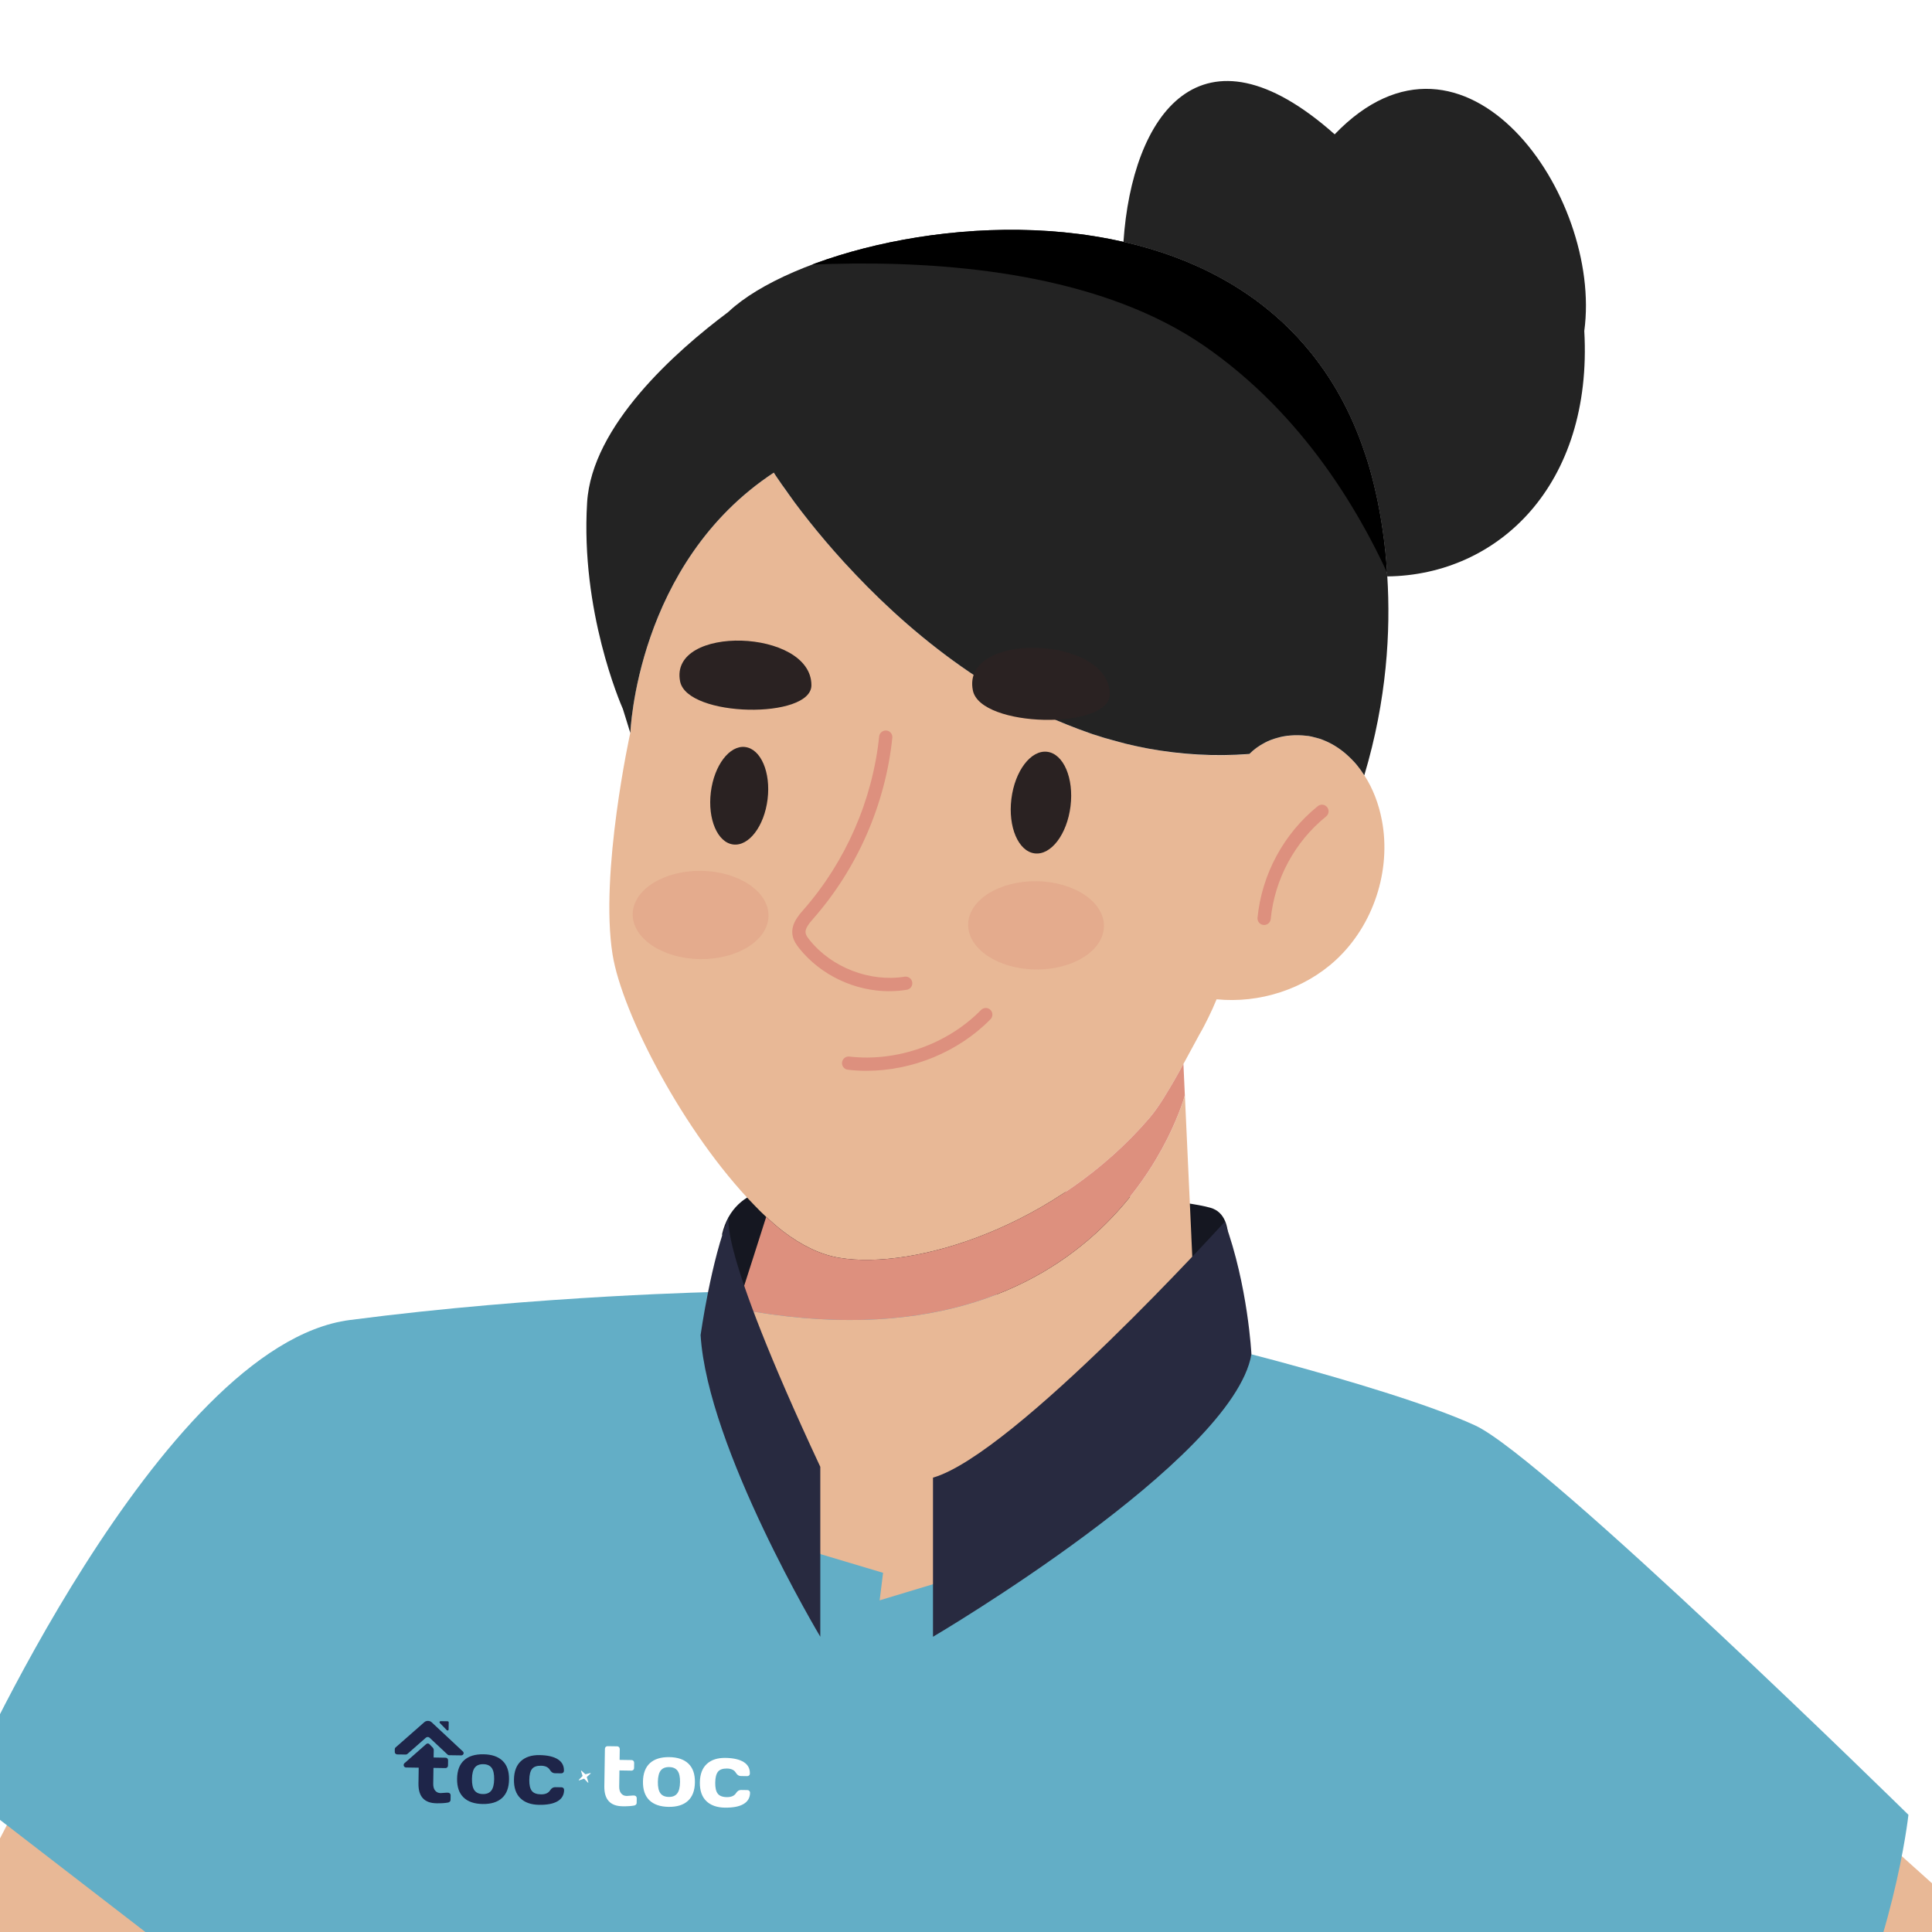<?xml version="1.0" encoding="UTF-8"?>
<svg xmlns="http://www.w3.org/2000/svg" xmlns:xlink="http://www.w3.org/1999/xlink" viewBox="0 0 800 800">
  <defs>
    <style>
      .cls-1 {
        fill: #1e2549;
      }

      .cls-2 {
        fill: #282a40;
      }

      .cls-3, .cls-4 {
        fill: #63aec6;
      }

      .cls-5 {
        fill: #2a2222;
      }

      .cls-6 {
        fill: #fff;
      }

      .cls-7 {
        clip-path: url(#clippath-1);
      }

      .cls-8 {
        isolation: isolate;
      }

      .cls-9 {
        fill: #232323;
      }

      .cls-10 {
        fill: #dd907e;
      }

      .cls-11 {
        fill: #151721;
      }

      .cls-4 {
        mix-blend-mode: multiply;
      }

      .cls-12 {
        fill: #d68172;
        opacity: .24;
      }

      .cls-13 {
        fill: #e8b896;
      }

      .cls-14 {
        clip-path: url(#clippath);
      }
    </style>
    <clipPath id="clippath">
      <rect class="cls-6" width="800" height="800"/>
    </clipPath>
    <clipPath id="clippath-1">
      <path class="cls-9" d="M574.45,238.67c1.42,22.56-.15,51.02-9.52,82.36-.49-.74-.98-1.47-1.47-2.16-1.03-1.42-2.11-2.75-3.34-4.02-2.99-3.14-6.43-5.79-10.4-7.65-1.37-.64-2.84-1.23-4.37-1.62-1.52-.44-2.99-.79-4.56-.93-2.16-.24-4.32-.29-6.47-.1-1.86.15-3.63.44-5.4.98h-.05c-1.77.49-3.48,1.13-5.05,1.96-2.4,1.23-4.61,2.8-6.48,4.71-14.52,1.13-28.45.2-41.74-2.21-3.19-.59-6.28-1.28-9.37-2.01-.79-.25-1.62-.44-2.4-.64-2.26-.59-4.51-1.23-6.72-1.86-.98-.34-1.91-.64-2.89-.93-1.03-.29-2.11-.64-3.14-1.03-6.03-2.11-11.97-4.46-17.71-7.11-2.35-1.08-4.71-2.21-7.01-3.38-1.86-.93-3.73-1.91-5.54-2.89-2.21-1.18-4.37-2.4-6.52-3.73-1.81-1.03-3.63-2.11-5.4-3.24-2.6-1.62-5.1-3.24-7.55-4.91-18.64-12.66-34.48-27.08-47.04-40.32-1.67-1.77-3.29-3.48-4.86-5.2-5.49-6.03-10.25-11.67-14.23-16.68-1.08-1.42-2.16-2.8-3.19-4.07-2.06-2.65-3.83-5.05-5.3-7.16-1.13-1.57-2.11-2.94-2.94-4.12-2.26-3.19-3.38-5-3.38-5-57,37.53-59.4,107.87-59.4,107.87,0,0-.05-.2-.15-.54-.64-2.01-2.89-9.42-2.94-9.47-1.03-2.35-17.56-40.52-14.81-85.45,1.91-31.84,36.74-62.69,58.32-78.83l.05-.05c.1-.1.2-.2.34-.29,24.77-23.15,98.79-43.56,163.39-28.79,29.09,6.62,56.26,20.41,76.18,44.25,9.76,11.63,17.81,25.65,23.45,42.43,0,0,2.4,6.28,4.86,17.36,1.96,8.73,3.92,20.5,4.76,34.48Z"/>
    </clipPath>
  </defs>
  <g class="cls-8">
    <g id="TEXTS">
      <g>
        <rect class="cls-6" width="800" height="800"/>
        <g class="cls-14">
          <path class="cls-13" d="M16.09,730.08s-78.16,151.72-82.76,158.62,124.14,135.63,124.14,135.63l48.28-213.79-89.66-80.46Z"/>
          <path class="cls-13" d="M747.13,732.38s-78.16,151.72-82.76,158.62c-4.6,6.9,124.14,135.63,124.14,135.63l48.28-213.79-89.66-80.46Z"/>
          <g>
            <path class="cls-11" d="M298.99,511.04c5.15-21.84,28.54-19.67,33.08-19.95,37.32-2.27,149.06,3.16,169.22,9.04,23.25,6.78-16.15,81.78-16.15,81.78l-173.78-32.98-12.37-37.9Z"/>
            <path class="cls-3" d="M211.56,1273.9l-78.39-134.07c-7.51,38.51-16.09,81.67-24.09,119.59-20.45,97.52-49.1,411.85-49.1,411.85,7.85,4.81,16.14,9.37,24.72,13.59,82.02,40.66,195.23,56.36,295.1,57.98,93.89,1.57,176.05-9.42,209.26-23.79,45.57-19.72,90.55-57.34,117.58-82.51,15.89-14.76,25.6-25.26,25.6-25.26l-139.06-517.51,8.83-91.39s-1.42-4.32-3.87-11.72l19.13-74.85,46.8,29.33s6.97-3.92,17.32-10.94c21.58-14.62,57.93-42.87,76.13-77.7,13.05-25.07,21.19-50.52,26.05-70.15,5.15-20.75,6.67-34.88,6.67-34.88,0,0-150.69-147.94-179.34-161.19-19.43-8.98-55.18-19.33-76.13-25.07-9.96-2.75-16.58-4.41-16.58-4.41-.08.33-.21.73-.29,1.07-2.36-5.2-5.35-11.38-8.86-17.82-9.14-16.75-105.67-4.79-144.68-7.75-26.4-2.01-66.84,3.41-90.24,7.12.14-.25.27-.59.42-.82l-18.42,3.88c-25.38-1-94.81-2.12-130.87,13.22-18.44,7.8-108.14,140.74-128.64,173.9l105.53,88.51"/>
            <path class="cls-13" d="M572.2,339.62c3.97,20.75-3.48,43.51-19.03,57.88-13.15,12.16-31.69,18.05-49.4,16.29-1.03,2.5-2.16,5-3.34,7.41-1.18,2.4-2.4,4.81-3.78,7.16-1.81,3.29-4.12,7.6-6.62,12.21-2.4,4.41-5.05,9.12-7.65,13.24v.05c-2.16,3.48-4.32,6.62-6.33,8.98-38.41,44.83-97.17,63.23-128.57,57.98-7.9-1.32-15.65-5.2-23.15-10.89-2.35-1.81-4.71-3.88-7.06-6.03-1.72-1.57-3.43-3.29-5.1-5.05-29.09-29.92-54.6-79.27-58.52-103.6-5.4-33.7,7.31-91.68,7.31-91.68h.05s2.4-70.34,59.4-107.87c0,0,1.13,1.81,3.38,5,.78,1.23,1.77,2.6,2.94,4.12,1.47,2.11,3.24,4.51,5.3,7.16,1.03,1.28,2.11,2.65,3.19,4.07,3.97,5,8.73,10.64,14.23,16.68,1.57,1.72,3.19,3.43,4.86,5.2,12.56,13.24,28.4,27.67,47.04,40.32,2.45,1.67,5,3.34,7.55,4.91,1.77,1.13,3.58,2.21,5.4,3.24,2.16,1.32,4.32,2.55,6.52,3.73,1.81.98,3.68,1.96,5.54,2.89,2.31,1.18,4.66,2.31,7.01,3.38,5.74,2.65,11.67,5,17.71,7.11,1.03.39,2.11.74,3.14,1.03.98.29,1.91.59,2.89.93,2.21.69,4.46,1.32,6.72,1.86.78.2,1.62.39,2.4.64,3.09.74,6.18,1.42,9.37,2.01,13.24,2.45,27.18,3.39,41.69,2.26l.05-.05c1.86-1.91,4.07-3.48,6.48-4.71,1.62-.79,3.29-1.47,5.05-1.96h.05c1.77-.49,3.58-.79,5.4-.98,2.16-.2,4.32-.15,6.47.1,1.57.2,3.09.49,4.56.93,1.52.39,2.99.98,4.37,1.62,3.97,1.86,7.41,4.51,10.4,7.65,1.18,1.28,2.31,2.6,3.34,4.02.49.69.98,1.42,1.47,2.16,3.63,5.59,6.03,12.02,7.26,18.59Z"/>
            <path class="cls-6" d="M560.13,314.85c1.23,1.28,2.31,2.6,3.34,4.02-1.03-1.42-2.16-2.75-3.34-4.02Z"/>
            <path class="cls-6" d="M540.8,304.65c1.57.15,3.04.49,4.56.93-1.47-.44-2.99-.74-4.56-.93Z"/>
            <path class="cls-6" d="M534.33,304.55c-1.81.2-3.63.49-5.4.98,1.77-.54,3.53-.83,5.4-.98Z"/>
            <path class="cls-6" d="M523.83,307.49c1.57-.83,3.29-1.47,5.05-1.96-1.77.49-3.43,1.18-5.05,1.96Z"/>
            <path class="cls-6" d="M517.36,312.2l-.05.05c-14.52,1.13-28.45.2-41.69-2.26,13.29,2.4,27.22,3.34,41.74,2.21Z"/>
            <path class="cls-13" d="M493.32,512.19l1.23,26.78s-58.4,98.54-101.12,114.88l-34.22,10.33-37.08-39.27c.2-.05.39-.05.59-.05,0,0-.59-1.42-1.57-3.87-5.05-12.46-20.55-51.26-22.07-60.19l6.03-18.89c154.71,29.28,185.52-88.39,185.52-88.39l2.7,58.67Z"/>
            <path class="cls-10" d="M490.03,440.57l.59,12.95s-30.81,117.68-185.52,88.39l7.11-22.17,5.05-15.84c2.35,2.16,4.71,4.22,7.06,6.03,7.5,5.69,15.25,9.57,23.15,10.89,31.39,5.25,90.16-13.15,128.57-57.98,2.01-2.35,4.17-5.49,6.33-8.98v-.05c2.6-4.12,5.25-8.83,7.65-13.24Z"/>
            <path class="cls-6" d="M457.12,305.48c2.21.64,4.46,1.28,6.72,1.86-2.26-.54-4.51-1.18-6.72-1.86Z"/>
            <path class="cls-6" d="M401.35,278.26c2.45,1.67,4.95,3.29,7.55,4.91-2.55-1.57-5.1-3.24-7.55-4.91Z"/>
            <path class="cls-6" d="M323.79,200.7c.83,1.18,1.81,2.55,2.94,4.12-1.18-1.52-2.16-2.89-2.94-4.12Z"/>
            <path class="cls-6" d="M322.71,624.86c-.2,0-.39,0-.59.05l-.98-3.92c.98,2.45,1.57,3.87,1.57,3.87Z"/>
            <path class="cls-12" d="M318.22,379.25c-.14,10.09-12.83,18.11-28.36,17.9-15.53-.21-28-8.56-27.87-18.65.14-10.09,12.83-18.11,28.36-17.9,15.53.21,28,8.56,27.87,18.65Z"/>
            <path class="cls-12" d="M457.12,383.54c-.14,10.09-12.83,18.11-28.36,17.9-15.53-.21-28-8.56-27.87-18.65.14-10.09,12.83-18.11,28.36-17.9,15.53.21,28,8.56,27.87,18.65Z"/>
            <path class="cls-10" d="M368.25,410.44c-14.26,0-28.35-6.56-37.32-17.78-1.23-1.55-2.42-3.28-2.77-5.46-.72-4.49,2.45-8.1,4.55-10.5,17.47-19.92,28.6-45.4,31.33-71.76.16-1.51,1.52-2.57,3.01-2.45,1.51.16,2.6,1.51,2.44,3.01-2.84,27.48-14.44,54.04-32.66,74.81-1.88,2.14-3.54,4.22-3.25,6.01.14.93.87,1.94,1.64,2.9,9.12,11.41,24.94,17.51,39.37,15.21,1.45-.25,2.9.78,3.15,2.28.24,1.5-.78,2.91-2.28,3.14-2.39.38-4.81.57-7.21.57Z"/>
            <path class="cls-10" d="M358.82,443.4c-2.59,0-5.17-.15-7.74-.45-1.51-.17-2.58-1.54-2.41-3.04.18-1.51,1.57-2.61,3.05-2.41,19.7,2.27,40.61-5.11,54.51-19.3,1.07-1.07,2.81-1.1,3.88-.04,1.08,1.06,1.1,2.8.04,3.88-13.25,13.52-32.37,21.35-51.32,21.35Z"/>
            <path class="cls-10" d="M523.45,383.02c-.09,0-.18,0-.27-.01-1.51-.15-2.61-1.49-2.47-3,1.78-18,10.87-34.84,24.96-46.2,1.17-.95,2.9-.77,3.86.41.95,1.18.77,2.91-.42,3.86-12.94,10.44-21.3,25.92-22.93,42.47-.14,1.42-1.34,2.47-2.73,2.47Z"/>
            <path class="cls-9" d="M552.67,55.61c53.81-55.97,110.96,25.36,103.35,81.43,3.58,63.77-35.61,101.1-81.57,101.64-.83-13.98-2.8-25.75-4.76-34.48-2.45-11.09-4.86-17.36-4.86-17.36-5.64-16.78-13.69-30.81-23.45-42.43-19.92-23.84-47.09-37.62-76.18-44.25,3.53-52.54,31.98-93.79,87.46-44.54Z"/>
            <g>
              <path class="cls-9" d="M574.45,238.67c1.42,22.56-.15,51.02-9.52,82.36-.49-.74-.98-1.47-1.47-2.16-1.03-1.42-2.11-2.75-3.34-4.02-2.99-3.14-6.43-5.79-10.4-7.65-1.37-.64-2.84-1.23-4.37-1.62-1.52-.44-2.99-.79-4.56-.93-2.16-.24-4.32-.29-6.47-.1-1.86.15-3.63.44-5.4.98h-.05c-1.77.49-3.48,1.13-5.05,1.96-2.4,1.23-4.61,2.8-6.48,4.71-14.52,1.13-28.45.2-41.74-2.21-3.19-.59-6.28-1.28-9.37-2.01-.79-.25-1.62-.44-2.4-.64-2.26-.59-4.51-1.23-6.72-1.86-.98-.34-1.91-.64-2.89-.93-1.03-.29-2.11-.64-3.14-1.03-6.03-2.11-11.97-4.46-17.71-7.11-2.35-1.08-4.71-2.21-7.01-3.38-1.86-.93-3.73-1.91-5.54-2.89-2.21-1.18-4.37-2.4-6.52-3.73-1.81-1.03-3.63-2.11-5.4-3.24-2.6-1.62-5.1-3.24-7.55-4.91-18.64-12.66-34.48-27.08-47.04-40.32-1.67-1.77-3.29-3.48-4.86-5.2-5.49-6.03-10.25-11.67-14.23-16.68-1.08-1.42-2.16-2.8-3.19-4.07-2.06-2.65-3.83-5.05-5.3-7.16-1.13-1.57-2.11-2.94-2.94-4.12-2.26-3.19-3.38-5-3.38-5-57,37.53-59.4,107.87-59.4,107.87,0,0-.05-.2-.15-.54-.64-2.01-2.89-9.42-2.94-9.47-1.03-2.35-17.56-40.52-14.81-85.45,1.91-31.84,36.74-62.69,58.32-78.83l.05-.05c.1-.1.2-.2.34-.29,24.77-23.15,98.79-43.56,163.39-28.79,29.09,6.62,56.26,20.41,76.18,44.25,9.76,11.63,17.81,25.65,23.45,42.43,0,0,2.4,6.28,4.86,17.36,1.96,8.73,3.92,20.5,4.76,34.48Z"/>
              <g class="cls-7">
                <path d="M268.16,116.96s149.91-29.72,230.84,26.49c80.93,56.21,97.85,162.67,97.85,162.67l12.91-162.32-98.92-76.43-155.92-24.53-86.76,74.11Z"/>
              </g>
            </g>
            <path class="cls-2" d="M386.33,677.75s124.21-73.07,131.86-116.95c0,0-1.39-28.38-11.08-54.86,0,0-87.19,96.24-120.78,105.92v65.88Z"/>
            <path class="cls-4" d="M335.71,670.87l41.97-11.56-102.05,821.56-157.69-196.97,18.99-375.28-36.98-79.19L-3.39,749.73s81.38-184.8,160.18-195.09c78.8-10.3,154.3-11.7,154.3-11.7l15.82,47.01,8.8,80.91Z"/>
            <path class="cls-3" d="M339.68,643.51l25.98,7.76-102.05,821.56-157.69-196.97,18.99-375.28-36.98-79.19-103.34-79.7s81.38-184.8,160.18-195.09c78.8-10.3,154.3-11.7,154.3-11.7l15.82,47.01,24.79,61.6Z"/>
            <path class="cls-2" d="M339.68,677.75s-46.7-78.06-49.58-124.93c0,0,4.43-31.59,11.82-49.26,0,0-6.02,10.15,37.75,103.82v70.38Z"/>
            <path class="cls-5" d="M281.62,282.17c2.99,14.94,54.33,15.73,54.37,1.58.06-23.49-59.11-25.24-54.37-1.58Z"/>
            <path class="cls-5" d="M402.84,285.87c3.12,15.58,56.64,16.4,56.68,1.65.06-24.49-61.62-26.32-56.68-1.65Z"/>
            <path class="cls-5" d="M308.57,309.32c-6.49-.8-12.86,7.59-14.23,18.73-1.37,11.14,2.78,20.83,9.27,21.63,6.49.8,12.86-7.59,14.23-18.73,1.37-11.14-2.78-20.82-9.27-21.62Z"/>
            <path class="cls-5" d="M433.62,311.3c-6.76-.83-13.4,7.91-14.83,19.53-1.43,11.62,2.9,21.71,9.66,22.54,6.76.83,13.4-7.91,14.83-19.53,1.43-11.62-2.9-21.71-9.66-22.54Z"/>
            <g>
              <path class="cls-1" d="M191.76,725.33s-.03-.04-.05-.05l-12.96-12.11-.04-.04c-.38-.33-.9-.54-1.48-.55s-1.11.18-1.49.51l-.04.03-8.87,7.8h0s-3.03,2.66-3.03,2.66c-.02.02-.04.04-.06.06-.07.07-.13.15-.17.23-.06.12-.09.24-.1.36v.02s0,1.22,0,1.22v.06c0,.23.1.46.31.64.18.16.42.27.66.3.01,0,.02,0,.03,0l1.69.02,1.54.03c.18,0,.31,0,.42-.01,0,0,0,0,.01,0,.02,0,.04,0,.06-.01.03,0,.05-.01.08-.02.16-.04.31-.11.44-.22l7.64-6.72s.34-.28.78-.28c.43,0,.74.29.77.31l7.43,6.96c.14.13.32.21.5.25.02,0,.05.01.07.02.02,0,.04,0,.06,0,.06,0,.12.01.18,0l4.88.07c.24-.01.48-.1.66-.26.39-.35.41-.9.07-1.28"/>
              <path class="cls-1" d="M208.12,729.13c-1.82-1.76-4.47-2.67-7.94-2.72-3.47-.05-6.14.77-8.02,2.48-1.88,1.71-2.84,4.25-2.89,7.64-.05,3.39.83,5.97,2.66,7.74,1.82,1.77,4.47,2.68,7.94,2.73,3.47.05,6.14-.78,8.02-2.49,1.88-1.71,2.84-4.26,2.89-7.65s-.83-5.97-2.66-7.73M203.43,741.45c-.76.98-1.93,1.46-3.51,1.43s-2.74-.54-3.46-1.54c-.72-1-1.06-2.58-1.03-4.73.03-2.15.43-3.71,1.18-4.68.75-.97,1.92-1.44,3.5-1.42,1.58.02,2.74.53,3.47,1.52.73.99,1.07,2.56,1.04,4.71s-.43,3.72-1.18,4.7"/>
              <path class="cls-1" d="M233.29,740.41c-.2-.22-.47-.32-.79-.33l-2.65-.04c-.81-.01-1.5.42-2.07,1.31-.72,1.13-1.98,1.68-3.79,1.65s-3.07-.51-3.79-1.46c-.72-.94-1.06-2.46-1.03-4.55s.41-3.59,1.13-4.51c.72-.91,1.97-1.36,3.74-1.33s3,.61,3.68,1.76c.54.89,1.22,1.34,2.03,1.35l2.65.04c.32,0,.58-.09.8-.3.21-.2.32-.47.32-.79.03-2.08-.82-3.66-2.57-4.75-1.75-1.09-4.26-1.66-7.54-1.71-3.28-.05-5.85.78-7.72,2.5-1.87,1.72-2.82,4.27-2.87,7.64-.05,3.38.83,5.95,2.66,7.72,1.82,1.77,4.4,2.68,7.73,2.73,3.33.05,5.88-.44,7.66-1.48,1.78-1.04,2.68-2.59,2.71-4.67,0-.31-.1-.58-.3-.79"/>
              <path class="cls-1" d="M185.81,713.19h0s0,0,0,0h0s0-.02,0-.03c-.01-.16-.1-.29-.23-.36-.06-.03-.13-.06-.21-.06h0s-.01,0-.02,0l-2.88-.04s-.02,0-.02,0c-.25,0-.45.19-.45.44,0,.11.04.2.1.28,0,0,0,.02.02.03l2.88,2.97h.01s.02.03.02.03c.01.01.03.03.05.04.07.04.15.07.24.07.13,0,.25-.05.33-.14.07-.07.1-.16.11-.26,0,0,0,0,0,.01,0-.01,0-.02,0-.03h0s0-.01,0-.01h0s.04-2.93.04-2.93Z"/>
              <path class="cls-6" d="M259.47,743.67l2.44-.18h.66c.32.01.58.12.79.33.2.21.3.48.3.8l-.03,1.94c0,.27-.11.5-.32.71-.21.21-.48.34-.8.38-1.21.22-2.79.32-4.74.29-5.1-.08-7.61-2.84-7.53-8.28l.24-15.49c0-.33.11-.59.32-.8.21-.21.47-.31.78-.31l3.98.06c.31,0,.57.12.77.33.2.22.3.48.3.81l-.07,4.47,4.96.08c.31,0,.57.11.77.32s.3.48.3.8l-.03,2.16c0,.33-.11.59-.32.79-.21.2-.47.3-.78.3l-4.96-.08-.1,6.65c-.02,1.23.25,2.19.81,2.87.56.68,1.31,1.03,2.26,1.04"/>
              <path class="cls-6" d="M268.9,745.45c-1.82-1.77-2.71-4.35-2.66-7.74.05-3.39,1.02-5.94,2.89-7.64,1.88-1.71,4.55-2.53,8.02-2.48s6.12.96,7.94,2.72c1.82,1.76,2.71,4.34,2.66,7.73-.05,3.39-1.02,5.94-2.89,7.65-1.88,1.71-4.55,2.54-8.02,2.49-3.47-.05-6.12-.97-7.94-2.73M273.59,733.12c-.75.97-1.14,2.53-1.18,4.68-.03,2.15.31,3.73,1.03,4.73.72,1,1.87,1.51,3.46,1.54s2.75-.45,3.51-1.43c.76-.98,1.15-2.55,1.18-4.7.03-2.15-.31-3.72-1.04-4.71-.73-.99-1.88-1.5-3.46-1.52s-2.75.45-3.5,1.42"/>
              <path class="cls-6" d="M300.19,748.51c-3.33-.05-5.9-.96-7.73-2.73-1.82-1.77-2.71-4.34-2.66-7.72.05-3.38,1.01-5.93,2.88-7.65,1.86-1.72,4.44-2.55,7.72-2.5s5.79.62,7.54,1.71c1.75,1.09,2.6,2.67,2.57,4.75,0,.33-.11.59-.32.79-.21.2-.48.3-.8.3l-2.65-.04c-.81-.01-1.48-.46-2.03-1.35-.68-1.15-1.91-1.73-3.68-1.76-1.77-.03-3.02.42-3.74,1.33-.72.91-1.1,2.42-1.13,4.51s.31,3.61,1.03,4.55c.72.94,1.98,1.43,3.79,1.45s3.07-.52,3.79-1.65c.57-.89,1.26-1.32,2.07-1.31l2.65.04c.32,0,.58.12.79.33.2.22.3.48.3.79-.03,2.08-.94,3.64-2.72,4.67-1.78,1.04-4.33,1.53-7.66,1.48"/>
              <path class="cls-1" d="M186.29,742.63c-.2-.2-.46-.31-.78-.32h-.65s-2.42.17-2.42.17c-.94-.01-1.69-.36-2.25-1.03s-.82-1.62-.8-2.83l.1-6.57,4.93.08c.31,0,.56-.09.77-.29.02-.02.04-.05.06-.07.17-.19.25-.43.26-.71l.03-1.82v-.31c0-.32-.09-.59-.29-.79-.2-.21-.46-.31-.76-.32h-.31s-2.77-.05-2.77-.05l-1.85-.03v-.94s.05-2.07.05-2.07c0-.34-.1-.68-.3-.95-.06-.08-.13-.17-.21-.24-.07-.06-.14-.13-.22-.21l-1.05-1.09c-.08-.08-.17-.14-.26-.19-.14-.07-.28-.11-.43-.11-.25,0-.5.09-.7.28l-9.02,7.94c-.08.08-.14.18-.18.28-.06.15-.1.32-.09.48,0,.46.35.82.78.94,0,0,.08.02.18.02.01,0,.05,0,.05,0l5.22.08-.1,6.57c-.08,5.37,2.41,8.1,7.47,8.17,1.93.03,3.5-.07,4.7-.29.32-.04.58-.17.79-.37.21-.2.32-.44.32-.7l.03-1.92c0-.32-.09-.59-.3-.79"/>
              <path class="cls-6" d="M242.49,734.67l1.94-.49c.13-.03.22.13.12.22l-1.53,1.38s-.05.09-.04.13l.65,2.08c.04.13-.12.23-.22.13l-1.49-1.56s-.09-.05-.14-.03l-1.95.67c-.13.04-.23-.12-.14-.22l1.5-1.53s.05-.09.03-.13l-.63-1.96c-.04-.13.11-.23.21-.13l1.55,1.41s.08.04.12.03"/>
            </g>
          </g>
        </g>
      </g>
    </g>
  </g>
</svg>